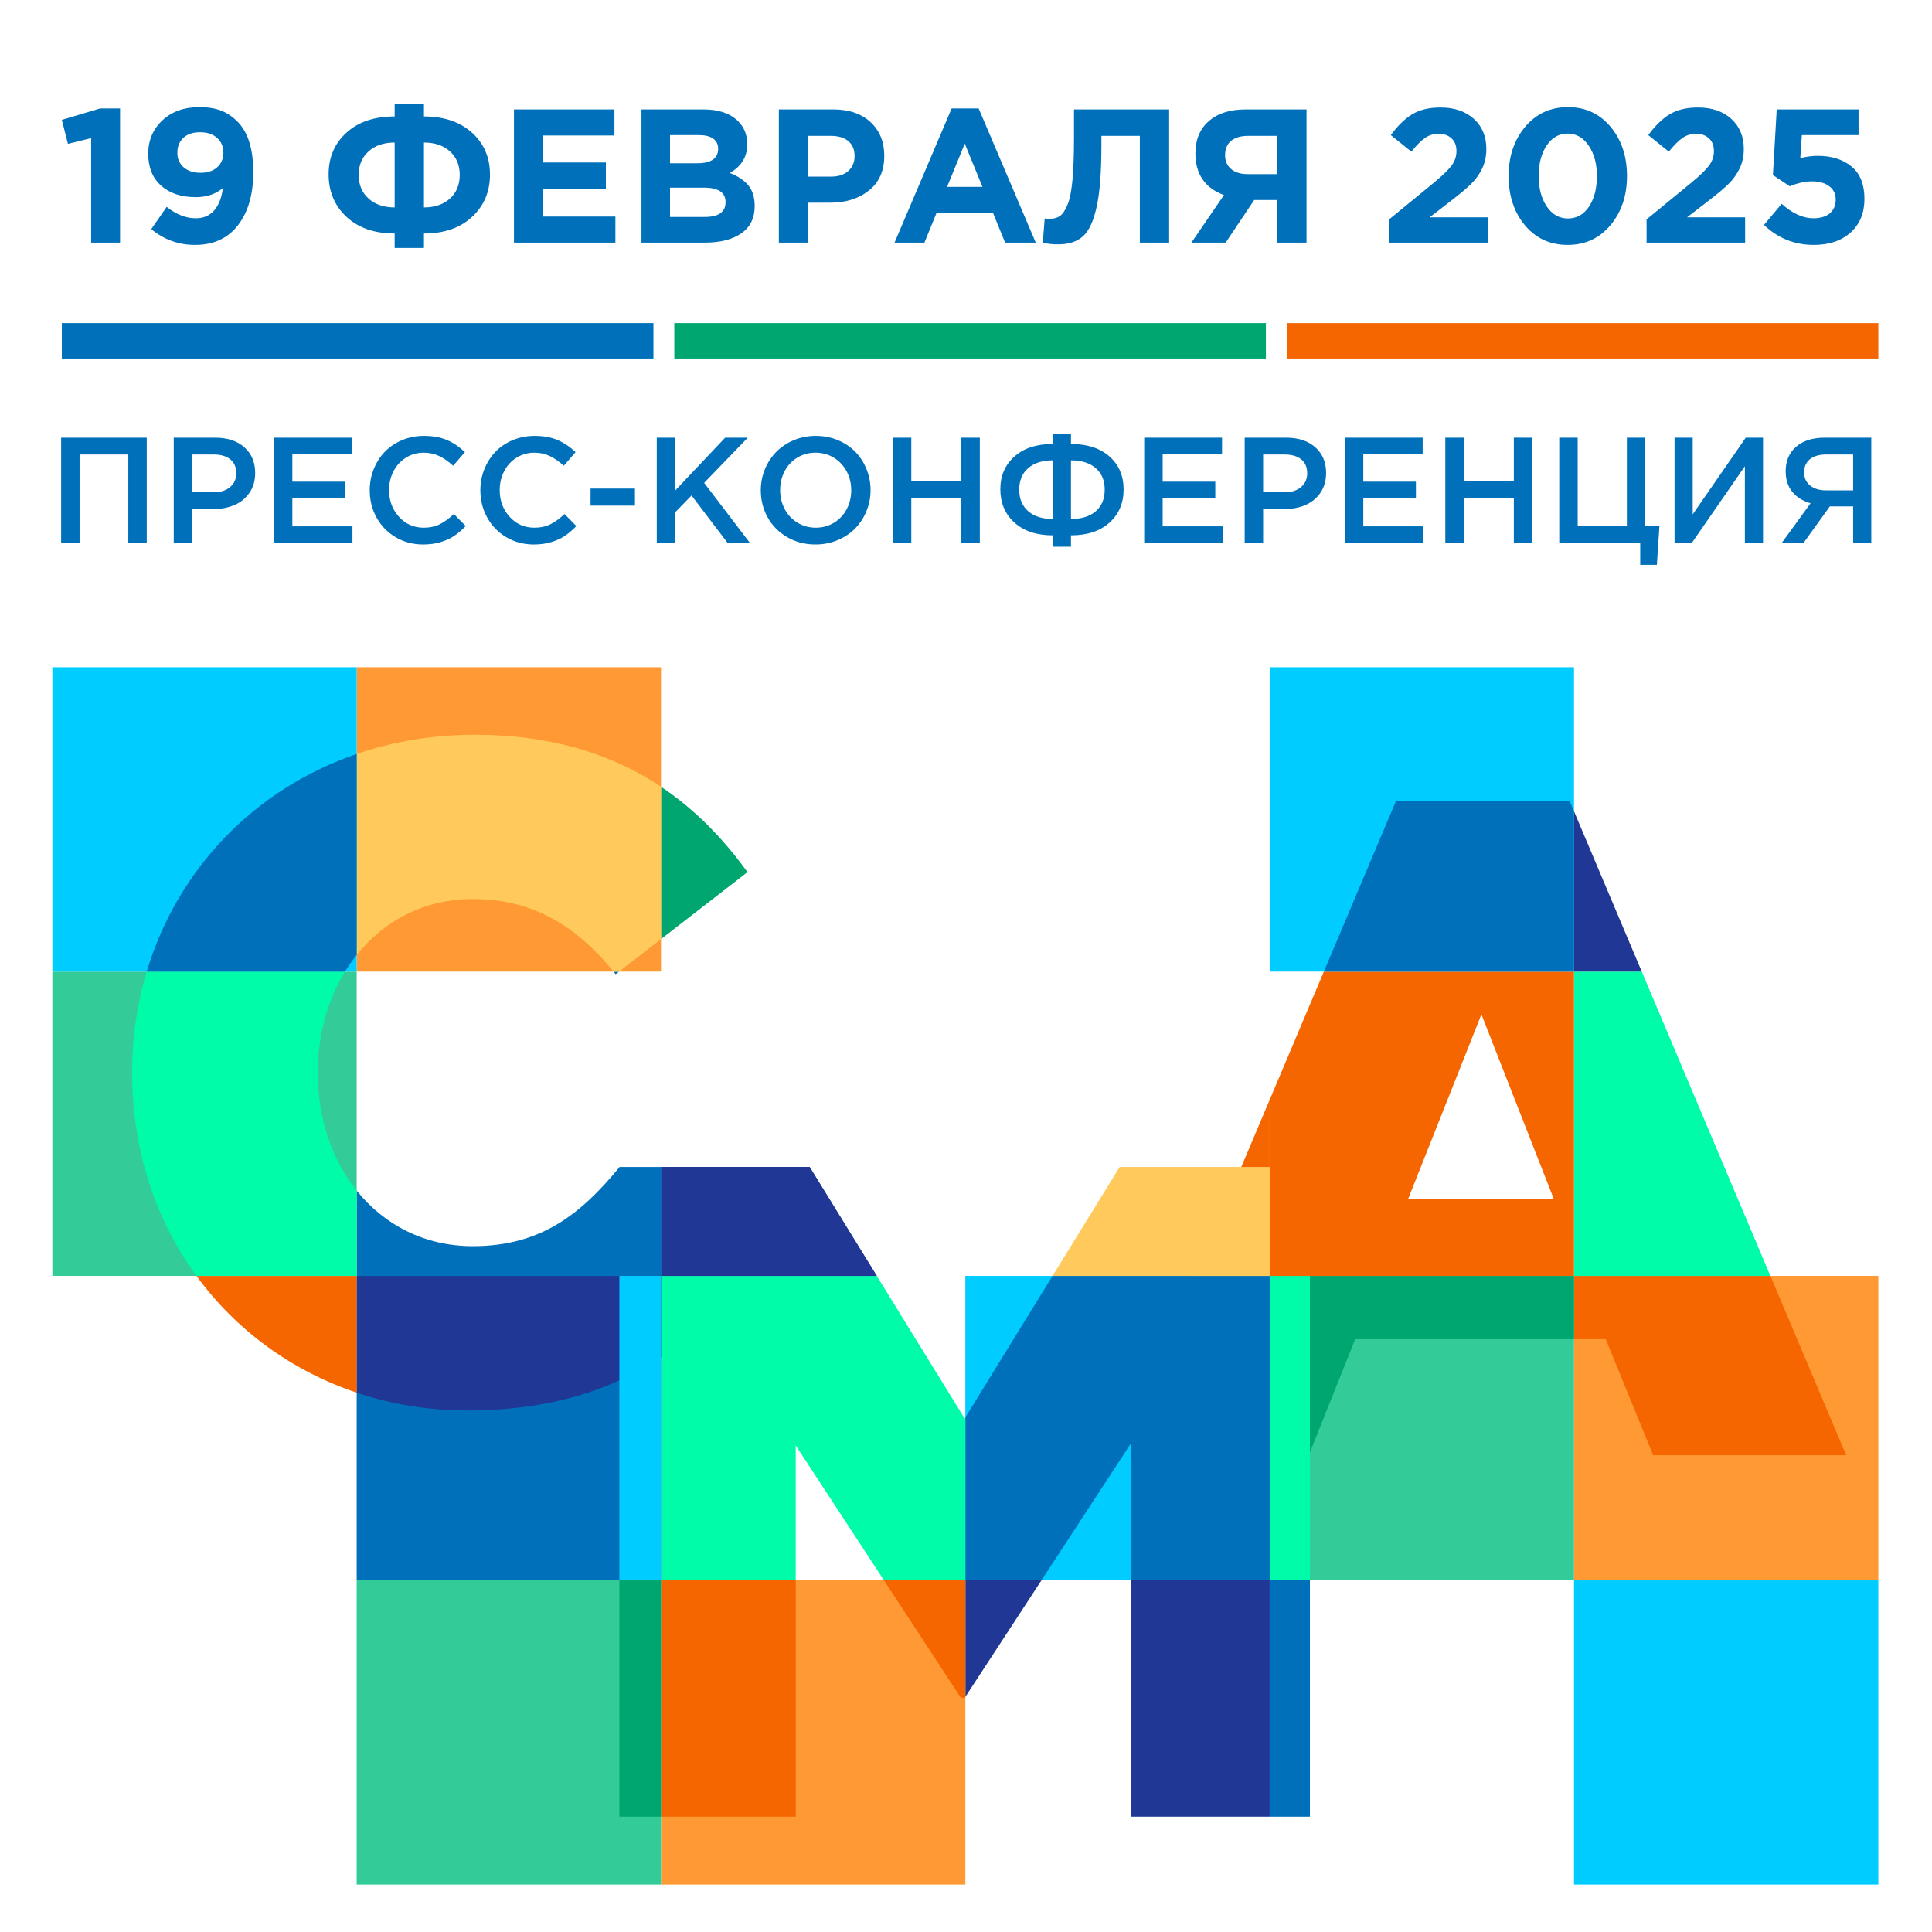 <?xml version="1.0" encoding="UTF-8"?>
<!DOCTYPE svg PUBLIC "-//W3C//DTD SVG 1.1//EN" "http://www.w3.org/Graphics/SVG/1.1/DTD/svg11.dtd">
<!-- Creator: CorelDRAW 2019 (64-Bit) -->
<svg xmlns="http://www.w3.org/2000/svg" xml:space="preserve" width="900px" height="900px" version="1.1" style="shape-rendering:geometricPrecision; text-rendering:geometricPrecision; image-rendering:optimizeQuality; fill-rule:evenodd; clip-rule:evenodd"
viewBox="0 0 900 900"
 xmlns:xlink="http://www.w3.org/1999/xlink"
 xmlns:xodm="http://www.corel.com/coreldraw/odm/2003">
 <defs>
  <style type="text/css">
   <![CDATA[
    .fil6 {fill:#0070BA}
    .fil10 {fill:#0070BA}
    .fil8 {fill:#00A66F}
    .fil11 {fill:#00A66F}
    .fil1 {fill:#00CCFF}
    .fil4 {fill:#00FCA8}
    .fil5 {fill:#203795}
    .fil7 {fill:#33CC99}
    .fil3 {fill:#F56600}
    .fil12 {fill:#F56600}
    .fil2 {fill:#FF9933}
    .fil9 {fill:#FFC95C}
    .fil0 {fill:white}
    .fil13 {fill:#0070BA;fill-rule:nonzero}
   ]]>
  </style>
 </defs>
 <g id="Слой_x0020_1">
  <polygon class="fil0" points="0,0 900,0 900,900 0,900 "/>
  <g id="_962758482464">
   <polygon class="fil1" points="875,877.91 733.231,877.91 733.231,736.142 875,736.142 "/>
   <polygon class="fil2" points="875,736.142 733.231,736.142 733.231,594.373 875,594.373 "/>
   <polygon class="fil3" points="733.232,623.855 733.232,594.373 824.717,594.373 860.024,677.901 770.092,677.901 748.041,623.855 "/>
   <polygon class="fil4" points="824.717,594.373 733.232,594.373 733.232,452.605 764.793,452.605 "/>
   <polygon class="fil5" points="764.793,452.605 733.232,452.605 733.232,377.939 "/>
   <polygon class="fil6" points="591.463,846.293 591.463,736.142 610.213,736.142 610.213,846.293 "/>
   <polygon class="fil7" points="733.231,736.142 591.463,736.142 591.463,594.373 733.231,594.373 "/>
   <polygon class="fil8" points="591.463,677.901 591.463,594.373 733.232,594.373 733.232,623.855 631.3,623.855 609.681,677.901 "/>
   <polygon class="fil4" points="610.213,736.142 591.463,736.142 591.463,594.373 610.213,594.373 "/>
   <path class="fil3" d="M733.232 594.373l-141.769 0 0 -82.041 25.246 -59.727 116.523 0 0 141.768zm-77.287 -35.807l34.158 -86.04 33.725 86.04 -67.883 0z"/>
   <polygon class="fil1" points="733.231,452.606 591.463,452.606 591.463,310.837 733.231,310.837 "/>
   <polygon class="fil6" points="733.232,452.605 616.709,452.605 650.325,373.079 731.178,373.079 733.232,377.939 "/>
   <path class="fil5" d="M449.695 790.452l0 -54.31 35.479 0 -35.479 54.31zm77.068 -54.31l64.7 0 0 110.151 -64.7 0 0 -110.151z"/>
   <polygon class="fil1" points="591.463,736.142 449.696,736.142 449.696,594.373 591.463,594.373 "/>
   <polygon class="fil6" points="591.463,736.142 526.763,736.142 526.763,672.478 485.174,736.142 449.695,736.142 449.695,660.279 490.307,594.373 591.463,594.373 "/>
   <polygon class="fil3" points="591.463,594.373 556.786,594.373 591.463,512.332 "/>
   <polygon class="fil9" points="591.463,594.373 490.307,594.373 521.575,543.632 591.463,543.632 "/>
   <polygon class="fil2" points="449.696,877.91 307.927,877.91 307.927,736.142 449.696,736.142 "/>
   <path class="fil3" d="M307.927 846.293l0 -110.151 62.751 0 0 110.151 -62.751 0zm103.848 -110.151l37.92 0 0 54.31 -0.325 0.497 -1.729 0 -35.866 -54.807z"/>
   <polygon class="fil4" points="449.695,736.142 411.775,736.142 370.678,673.343 370.678,736.142 307.927,736.142 307.927,594.373 408.432,594.373 449.37,660.806 449.695,660.279 "/>
   <polygon class="fil5" points="408.432,594.373 307.927,594.373 307.927,543.632 377.163,543.632 "/>
   <polygon class="fil5" points="408.432,594.373 307.927,594.373 307.927,543.632 377.163,543.632 "/>
   <path class="fil8" d="M307.927 437.474l0 -70.979c15.995,10.685 29.143,24.336 40.277,39.778l-40.277 31.201z"/>
   <polygon class="fil7" points="307.927,877.91 166.158,877.91 166.158,736.142 307.927,736.142 "/>
   <polygon class="fil8" points="288.527,736.142 307.927,736.142 307.927,846.293 288.527,846.293 "/>
   <polygon class="fil6" points="307.927,736.142 166.158,736.142 166.158,594.373 307.927,594.373 "/>
   <path class="fil5" d="M166.158 648.763l0 -54.39 141.769 0 0 37.831c-23.112,15.41 -52.06,24.845 -90.301,24.845 -18.052,0 -35.365,-2.893 -51.468,-8.286z"/>
   <polygon class="fil6" points="307.927,594.373 288.527,594.373 288.527,543.632 307.927,543.632 "/>
   <path class="fil6" d="M307.927 594.373l-141.769 0 0 -39.73c12.834,16 31.701,25.877 54.063,25.877 31.564,0 50.155,-14.701 68.315,-36.753l19.391 13.812 0 36.794zm-22.115 -141.768l2.581 0 -1.586 1.229 -0.995 -1.229z"/>
   <polygon class="fil2" points="307.927,452.606 166.158,452.606 166.158,310.837 307.927,310.837 "/>
   <path class="fil9" d="M288.393 452.605l-2.581 0c-17.081,-20.895 -37.175,-33.792 -65.591,-33.792 -22.362,0 -41.229,9.997 -54.063,26.048l0 -93.63c16.947,-5.797 35.394,-8.949 54.927,-8.949 36.153,0 64.321,9.167 86.842,24.213l0 70.979 -19.534 15.131z"/>
   <polygon class="fil7" points="166.158,594.373 24.39,594.373 24.39,452.606 166.158,452.606 "/>
   <path class="fil4" d="M166.158 594.373l-74.641 0c-18.856,-25.823 -29.976,-58.261 -29.976,-94.708 0,-16.459 2.367,-32.252 6.807,-47.06l92.369 0c-8.119,13.217 -12.701,29.442 -12.701,47.06 0,21.44 6.656,40.661 18.142,54.978l0 39.73z"/>
   <polygon class="fil1" points="166.158,452.606 24.39,452.606 24.39,310.837 166.158,310.837 "/>
   <path class="fil6" d="M160.717 452.605l-92.369 0c14.285,-47.638 50.072,-85.04 97.81,-101.374l0 93.63c-1.957,2.447 -3.774,5.031 -5.441,7.744z"/>
   <path class="fil3" d="M91.517 594.373c18.49,25.321 44.427,44.269 74.641,54.39l0 -54.39 -74.641 0z"/>
   <polygon class="fil1" points="307.927,736.142 288.527,736.142 288.527,594.373 307.927,594.373 "/>
  </g>
  <g id="_962758483232">
   <polygon class="fil10" points="28.811,150.518 304.393,150.518 304.393,167.024 28.811,167.024 "/>
   <polygon class="fil11" points="314.115,150.518 589.697,150.518 589.697,167.024 314.115,167.024 "/>
   <polygon class="fil12" points="599.418,150.518 875,150.518 875,167.024 599.418,167.024 "/>
  </g>
  <path class="fil13" d="M28.479 252.797l0 -48.897 39.886 0 0 48.897 -8.592 0 0 -41.074 -22.701 0 0 41.074 -8.593 0zm52.459 0l0 -48.897 19.338 0c5.692,0 10.221,1.49 13.574,4.482 3.341,2.98 5.018,6.985 5.018,12.003 0,3.562 -0.897,6.636 -2.689,9.209 -1.782,2.573 -4.133,4.47 -7.044,5.704 -2.899,1.235 -6.193,1.852 -9.861,1.852l-9.744 0 0 15.647 -8.592 0zm8.592 -23.471l10.001 0c3.201,0 5.762,-0.815 7.672,-2.445 1.909,-1.618 2.864,-3.76 2.864,-6.426 0,-2.818 -0.944,-4.983 -2.818,-6.485 -1.874,-1.502 -4.447,-2.247 -7.718,-2.247l-10.001 0 0 17.603zm38.069 23.471l0 -48.897 36.254 0 0 7.613 -27.662 0 0 12.854 24.518 0 0 7.613 -24.518 0 0 13.203 27.999 0 0 7.614 -36.591 0zm44.636 -24.449c0,-3.458 0.628,-6.729 1.874,-9.826 1.257,-3.097 2.969,-5.786 5.158,-8.056 2.188,-2.27 4.854,-4.075 8.021,-5.414 3.155,-1.327 6.543,-1.991 10.163,-1.991 4.203,0 7.8,0.652 10.792,1.945 2.992,1.303 5.763,3.166 8.336,5.611l-5.483 6.357c-2.143,-1.956 -4.308,-3.47 -6.485,-4.517 -2.189,-1.048 -4.599,-1.572 -7.23,-1.572 -3.05,0 -5.809,0.78 -8.289,2.328 -2.48,1.549 -4.412,3.656 -5.786,6.322 -1.374,2.654 -2.061,5.588 -2.061,8.813 0,4.867 1.537,8.988 4.611,12.376 3.062,3.388 6.903,5.087 11.525,5.087 2.818,0 5.286,-0.524 7.416,-1.571 2.131,-1.048 4.343,-2.655 6.636,-4.797l5.518 5.612c-1.816,1.874 -3.62,3.399 -5.401,4.598 -1.782,1.188 -3.9,2.154 -6.345,2.887 -2.445,0.734 -5.146,1.095 -8.103,1.095 -4.657,0 -8.894,-1.118 -12.702,-3.341 -3.806,-2.224 -6.787,-5.274 -8.94,-9.128 -2.154,-3.865 -3.225,-8.138 -3.225,-12.818zm51.539 0c0,-3.458 0.628,-6.729 1.874,-9.826 1.257,-3.097 2.969,-5.786 5.157,-8.056 2.189,-2.27 4.855,-4.075 8.022,-5.414 3.155,-1.327 6.542,-1.991 10.163,-1.991 4.203,0 7.8,0.652 10.792,1.945 2.992,1.303 5.763,3.166 8.336,5.611l-5.484 6.357c-2.142,-1.956 -4.307,-3.47 -6.484,-4.517 -2.189,-1.048 -4.599,-1.572 -7.23,-1.572 -3.05,0 -5.809,0.78 -8.289,2.328 -2.48,1.549 -4.412,3.656 -5.786,6.322 -1.374,2.654 -2.061,5.588 -2.061,8.813 0,4.867 1.537,8.988 4.611,12.376 3.062,3.388 6.903,5.087 11.525,5.087 2.818,0 5.286,-0.524 7.416,-1.571 2.131,-1.048 4.342,-2.655 6.636,-4.797l5.518 5.612c-1.816,1.874 -3.62,3.399 -5.402,4.598 -1.781,1.188 -3.899,2.154 -6.344,2.887 -2.445,0.734 -5.146,1.095 -8.103,1.095 -4.657,0 -8.894,-1.118 -12.702,-3.341 -3.807,-2.224 -6.787,-5.274 -8.94,-9.128 -2.154,-3.865 -3.225,-8.138 -3.225,-12.818zm82.18 24.449l0 -48.897 8.592 0 0 24.588 23.261 -24.588 10.536 0 -20.327 21.037 21.246 27.86 -10.396 0 -16.718 -21.992 -7.602 7.812 0 14.18 -8.592 0zm48.454 -24.449c0,-3.411 0.641,-6.659 1.909,-9.745 1.27,-3.084 3.027,-5.762 5.251,-8.056 2.235,-2.282 4.948,-4.098 8.161,-5.46 3.201,-1.35 6.636,-2.026 10.291,-2.026 3.691,0 7.125,0.664 10.304,1.991 3.19,1.339 5.891,3.144 8.103,5.414 2.223,2.27 3.958,4.959 5.215,8.056 1.269,3.097 1.898,6.368 1.898,9.826 0,3.411 -0.641,6.66 -1.91,9.745 -1.268,3.096 -3.026,5.774 -5.25,8.056 -2.235,2.293 -4.96,4.11 -8.173,5.46 -3.213,1.351 -6.659,2.026 -10.314,2.026 -4.89,0 -9.291,-1.141 -13.202,-3.423 -3.912,-2.282 -6.939,-5.344 -9.081,-9.186 -2.131,-3.841 -3.202,-8.068 -3.202,-12.678zm9.011 0c0,3.178 0.699,6.089 2.096,8.743 1.397,2.666 3.376,4.785 5.937,6.357 2.55,1.572 5.414,2.363 8.568,2.363 3.167,0 6.008,-0.78 8.546,-2.34 2.538,-1.571 4.494,-3.679 5.879,-6.321 1.385,-2.655 2.084,-5.589 2.084,-8.802 0,-3.178 -0.71,-6.089 -2.119,-8.755 -1.409,-2.654 -3.388,-4.773 -5.949,-6.345 -2.55,-1.572 -5.413,-2.363 -8.568,-2.363 -3.167,0 -6.008,0.78 -8.546,2.34 -2.538,1.572 -4.493,3.679 -5.867,6.322 -1.374,2.654 -2.061,5.576 -2.061,8.801zm52.505 24.449l0 -48.897 8.592 0 0 20.327 23.331 0 0 -20.327 8.591 0 0 48.897 -8.591 0 0 -20.607 -23.331 0 0 20.607 -8.592 0zm50.073 -24.868c0,-6.298 2.188,-11.386 6.566,-15.263 4.377,-3.888 10.338,-5.833 17.882,-5.833l0 -4.68 8.452 0 0 4.68c7.567,0 13.551,1.945 17.94,5.821 4.389,3.877 6.578,9 6.578,15.345 0,6.357 -2.189,11.502 -6.566,15.449 -4.378,3.947 -10.362,5.926 -17.952,5.926l0 5.309 -8.452 0 0 -5.309c-7.544,0 -13.505,-1.979 -17.882,-5.949 -4.378,-3.959 -6.566,-9.128 -6.566,-15.496zm8.801 0.14c0,4.307 1.397,7.66 4.179,10.07 2.783,2.41 6.601,3.621 11.468,3.621l0 -27.313c-4.843,0 -8.662,1.211 -11.456,3.621 -2.794,2.41 -4.191,5.74 -4.191,10.001zm24.099 13.691c4.913,0 8.755,-1.199 11.537,-3.597 2.783,-2.41 4.18,-5.763 4.18,-10.094 0,-4.261 -1.397,-7.591 -4.192,-10.001 -2.794,-2.41 -6.636,-3.621 -11.525,-3.621l0 27.313zm34.122 11.037l0 -48.897 36.253 0 0 7.613 -27.661 0 0 12.854 24.518 0 0 7.613 -24.518 0 0 13.203 27.999 0 0 7.614 -36.591 0zm46.801 0l0 -48.897 19.337 0c5.693,0 10.222,1.49 13.575,4.482 3.341,2.98 5.018,6.985 5.018,12.003 0,3.562 -0.897,6.636 -2.69,9.209 -1.781,2.573 -4.133,4.47 -7.043,5.704 -2.899,1.235 -6.194,1.852 -9.861,1.852l-9.744 0 0 15.647 -8.592 0zm8.592 -23.471l10 0c3.202,0 5.763,-0.815 7.672,-2.445 1.91,-1.618 2.864,-3.76 2.864,-6.426 0,-2.818 -0.943,-4.983 -2.817,-6.485 -1.875,-1.502 -4.447,-2.247 -7.719,-2.247l-10 0 0 17.603zm38.069 23.471l0 -48.897 36.253 0 0 7.613 -27.661 0 0 12.854 24.518 0 0 7.613 -24.518 0 0 13.203 27.999 0 0 7.614 -36.591 0zm46.8 0l0 -48.897 8.593 0 0 20.327 23.33 0 0 -20.327 8.592 0 0 48.897 -8.592 0 0 -20.607 -23.33 0 0 20.607 -8.593 0zm53.076 0l0 -48.897 8.593 0 0 41.073 22.911 0 0 -41.073 8.452 0 0 41.073 6.717 0 -1.199 18.162 -7.753 0 0 -10.338 -37.721 0zm53.717 0l0 -48.897 8.452 0 0 35.706 24.716 -35.706 8.044 0 0 48.897 -8.452 0 0 -35.602 -24.646 35.602 -8.114 0zm50.014 0l13.353 -18.372c-3.551,-0.978 -6.38,-2.736 -8.464,-5.262 -2.095,-2.526 -3.143,-5.751 -3.143,-9.651 0,-4.785 1.618,-8.58 4.866,-11.398 3.248,-2.806 7.696,-4.214 13.318,-4.214l21.701 0 0 48.897 -8.452 0 0 -16.905 -10.85 0 -12.189 16.905 -10.14 0zm10.338 -32.75c0,2.55 0.919,4.576 2.77,6.089 1.852,1.525 4.319,2.282 7.405,2.282l12.666 0 0 -16.695 -12.538 0c-3.237,0 -5.763,0.734 -7.579,2.189 -1.816,1.467 -2.724,3.516 -2.724,6.135zm-565.323 15.496l0 -7.963 20.676 0 0 7.963 -20.676 0z"/>
  <path class="fil13" d="M42.462 113.02l0 -48.666 -10.815 2.659 -2.836 -11.169 17.818 -5.319 9.307 0 0 62.495 -13.474 0zm48.4 1.064c-7.683,0 -14.479,-2.453 -20.388,-7.358l7.18 -10.371c4.432,3.545 8.953,5.318 13.562,5.318 3.664,0 6.56,-1.27 8.687,-3.811 2.128,-2.542 3.428,-5.969 3.901,-10.283 -3.31,2.836 -7.506,4.255 -12.588,4.255 -6.796,0 -12.189,-1.788 -16.177,-5.363 -3.989,-3.576 -5.984,-8.525 -5.984,-14.848 0,-6.265 2.202,-11.45 6.604,-15.558 4.403,-4.107 10.091,-6.16 17.064,-6.16 4.078,0 7.49,0.532 10.238,1.595 2.748,1.064 5.304,2.778 7.668,5.142 4.905,4.905 7.358,12.765 7.358,23.579 0,10.283 -2.364,18.498 -7.092,24.644 -4.728,6.146 -11.405,9.219 -20.033,9.219zm-5.319 -36.167c1.95,1.713 4.58,2.57 7.889,2.57 3.309,0 5.91,-0.871 7.801,-2.615 1.891,-1.743 2.837,-4.004 2.837,-6.781 0,-2.778 -0.976,-5.053 -2.926,-6.826 -1.95,-1.773 -4.609,-2.659 -7.978,-2.659 -3.309,0 -5.895,0.871 -7.756,2.615 -1.862,1.743 -2.792,4.063 -2.792,6.958 0,2.778 0.975,5.024 2.925,6.738zm561.557 35.103l0 -10.815 20.654 -16.931c4.077,-3.369 6.884,-6.072 8.421,-8.111 1.536,-2.039 2.305,-4.299 2.305,-6.781 0,-2.542 -0.769,-4.521 -2.305,-5.94 -1.537,-1.418 -3.546,-2.127 -6.028,-2.127 -2.305,0 -4.388,0.635 -6.249,1.906 -1.862,1.27 -4.004,3.413 -6.427,6.427l-9.573 -7.713c3.25,-4.432 6.603,-7.682 10.061,-9.75 3.457,-2.069 7.815,-3.103 13.075,-3.103 6.441,0 11.612,1.758 15.512,5.274 3.9,3.517 5.851,8.2 5.851,14.051 0,3.368 -0.65,6.397 -1.951,9.086 -1.3,2.688 -2.984,5.053 -5.052,7.091 -2.068,2.039 -5.171,4.654 -9.308,7.845l-10.105 7.801 27.036 0 0 11.79 -45.917 0zm103.092 -8.111c-5.141,6.116 -11.789,9.175 -19.945,9.175 -8.155,0 -14.773,-3.044 -19.855,-9.131 -5.083,-6.087 -7.624,-13.74 -7.624,-22.959 0,-9.16 2.571,-16.798 7.712,-22.915 5.141,-6.116 11.79,-9.174 19.945,-9.174 8.096,0 14.7,3.043 19.812,9.13 5.112,6.087 7.668,13.74 7.668,22.959 0,9.16 -2.571,16.798 -7.713,22.915zm-29.651 -8.732c2.512,3.723 5.806,5.585 9.884,5.585 4.078,0 7.342,-1.847 9.795,-5.54 2.453,-3.694 3.679,-8.436 3.679,-14.228 0,-5.673 -1.271,-10.386 -3.812,-14.139 -2.541,-3.752 -5.821,-5.629 -9.84,-5.629 -4.018,0 -7.268,1.847 -9.75,5.54 -2.482,3.694 -3.723,8.437 -3.723,14.228 0,5.733 1.256,10.46 3.767,14.183zm46.494 16.843l0 -10.815 20.654 -16.931c4.077,-3.369 6.884,-6.072 8.421,-8.111 1.536,-2.039 2.304,-4.299 2.304,-6.781 0,-2.542 -0.768,-4.521 -2.304,-5.94 -1.537,-1.418 -3.546,-2.127 -6.028,-2.127 -2.305,0 -4.388,0.635 -6.249,1.906 -1.862,1.27 -4.004,3.413 -6.427,6.427l-9.573 -7.713c3.25,-4.432 6.603,-7.682 10.06,-9.75 3.458,-2.069 7.816,-3.103 13.076,-3.103 6.441,0 11.612,1.758 15.512,5.274 3.9,3.517 5.85,8.2 5.85,14.051 0,3.368 -0.65,6.397 -1.95,9.086 -1.3,2.688 -2.984,5.053 -5.052,7.091 -2.068,2.039 -5.171,4.654 -9.308,7.845l-10.105 7.801 27.036 0 0 11.79 -45.917 0zm77.918 1.064c-8.983,0 -16.725,-3.103 -23.225,-9.308l8.244 -9.84c4.964,4.492 9.898,6.737 14.803,6.737 3.251,0 5.792,-0.768 7.624,-2.304 1.832,-1.537 2.748,-3.694 2.748,-6.471 0,-2.601 -1.005,-4.654 -3.014,-6.161 -2.009,-1.507 -4.669,-2.261 -7.978,-2.261 -3.31,0 -6.767,0.768 -10.372,2.305l-7.889 -5.23 1.773 -30.583 38.117 0 0 11.967 -26.416 0 -0.709 10.726c2.836,-0.709 5.555,-1.063 8.155,-1.063 6.442,0 11.671,1.654 15.69,4.964 4.019,3.309 6.028,8.333 6.028,15.069 0,6.56 -2.142,11.776 -6.427,15.646 -4.285,3.871 -10.002,5.807 -17.152,5.807zm-647.453 -47.691l0 30.228c5.023,0 9.056,-1.374 12.1,-4.122 3.043,-2.748 4.565,-6.427 4.565,-11.037 0,-4.55 -1.522,-8.199 -4.565,-10.947 -3.044,-2.749 -7.077,-4.122 -12.1,-4.122zm0 49.109l-13.651 0 0 -6.737c-9.397,0 -16.872,-2.586 -22.427,-7.757 -5.555,-5.171 -8.333,-11.774 -8.333,-19.812 0,-7.919 2.778,-14.39 8.333,-19.413 5.555,-5.023 13.03,-7.535 22.427,-7.535l0 -5.673 13.651 0 0 5.673c9.337,0 16.798,2.527 22.382,7.579 5.585,5.053 8.377,11.539 8.377,19.458 0,7.978 -2.778,14.552 -8.332,19.723 -5.555,5.171 -13.031,7.757 -22.427,7.757l0 6.737zm-13.651 -18.881l0 -30.228c-5.024,0 -9.072,1.373 -12.144,4.122 -3.074,2.748 -4.61,6.397 -4.61,10.947 0,4.61 1.536,8.289 4.61,11.037 3.072,2.748 7.12,4.122 12.144,4.122zm55.579 16.399l0 -62.052 46.804 0 0 12.145 -33.241 0 0 12.587 29.252 0 0 12.145 -29.252 0 0 13.03 33.684 0 0 12.145 -47.247 0zm59.391 0l0 -62.052 28.809 0c7.151,0 12.558,1.832 16.222,5.496 2.837,2.837 4.255,6.412 4.255,10.726 0,5.851 -2.718,10.313 -8.155,13.386 3.841,1.477 6.737,3.413 8.687,5.806 1.95,2.393 2.925,5.599 2.925,9.618 0,5.555 -2.068,9.781 -6.205,12.676 -4.137,2.896 -9.81,4.344 -17.02,4.344l-29.518 0zm13.297 -36.965l12.587 0c6.56,0 9.84,-2.246 9.84,-6.737 0,-2.069 -0.769,-3.649 -2.305,-4.742 -1.537,-1.094 -3.753,-1.641 -6.648,-1.641l-13.474 0 0 13.12zm0 24.998l16.221 0c6.442,0 9.663,-2.305 9.663,-6.914 0,-4.492 -3.369,-6.737 -10.106,-6.737l-15.778 0 0 13.651zm50.704 11.967l0 -62.052 25.352 0c7.328,0 13.119,1.98 17.374,5.94 4.255,3.959 6.382,9.189 6.382,15.69 0,6.914 -2.363,12.277 -7.091,16.089 -4.728,3.812 -10.726,5.718 -17.995,5.718l-10.371 0 0 18.615 -13.651 0zm13.651 -30.76l10.814 0c3.369,0 6.014,-0.886 7.934,-2.659 1.92,-1.773 2.881,-4.078 2.881,-6.915 0,-3.013 -0.975,-5.333 -2.925,-6.958 -1.95,-1.625 -4.669,-2.438 -8.155,-2.438l-10.549 0 0 18.97zm40.244 30.76l26.593 -62.495 12.588 0 26.593 62.495 -14.272 0 -5.673 -13.917 -26.239 0 -5.673 13.917 -13.917 0zm24.466 -25.973l16.488 0 -8.244 -20.122 -8.244 20.122zm59.125 -36.079l44.322 0 0 62.052 -13.651 0 0 -49.73 -17.906 0 0 4.698c0,12.115 -0.724,21.511 -2.172,28.189 -1.448,6.678 -3.561,11.288 -6.338,13.829 -2.778,2.541 -6.648,3.812 -11.612,3.812 -2.778,0 -5.171,-0.266 -7.181,-0.798l0.887 -11.258c0.827,0.118 1.536,0.177 2.128,0.177 2.008,0 3.648,-0.428 4.919,-1.285 1.271,-0.857 2.453,-2.585 3.546,-5.186 1.093,-2.6 1.876,-6.486 2.349,-11.657 0.473,-5.171 0.709,-11.834 0.709,-19.989l0 -12.854zm108.322 0l0 62.052 -13.651 0 0 -19.856 -10.726 0 -13.296 19.856 -15.956 0 15.158 -22.161c-8.864,-3.31 -13.296,-9.781 -13.296,-19.414 0,-6.382 2.083,-11.39 6.249,-15.025 4.166,-3.634 9.884,-5.452 17.153,-5.452l28.365 0zm-27.479 30.14l13.828 0 0 -17.818 -13.562 0c-3.369,0 -5.998,0.768 -7.89,2.305 -1.891,1.536 -2.836,3.782 -2.836,6.737 0,2.659 0.931,4.787 2.792,6.382 1.862,1.596 4.418,2.394 7.668,2.394z"/>
 </g>
</svg>
